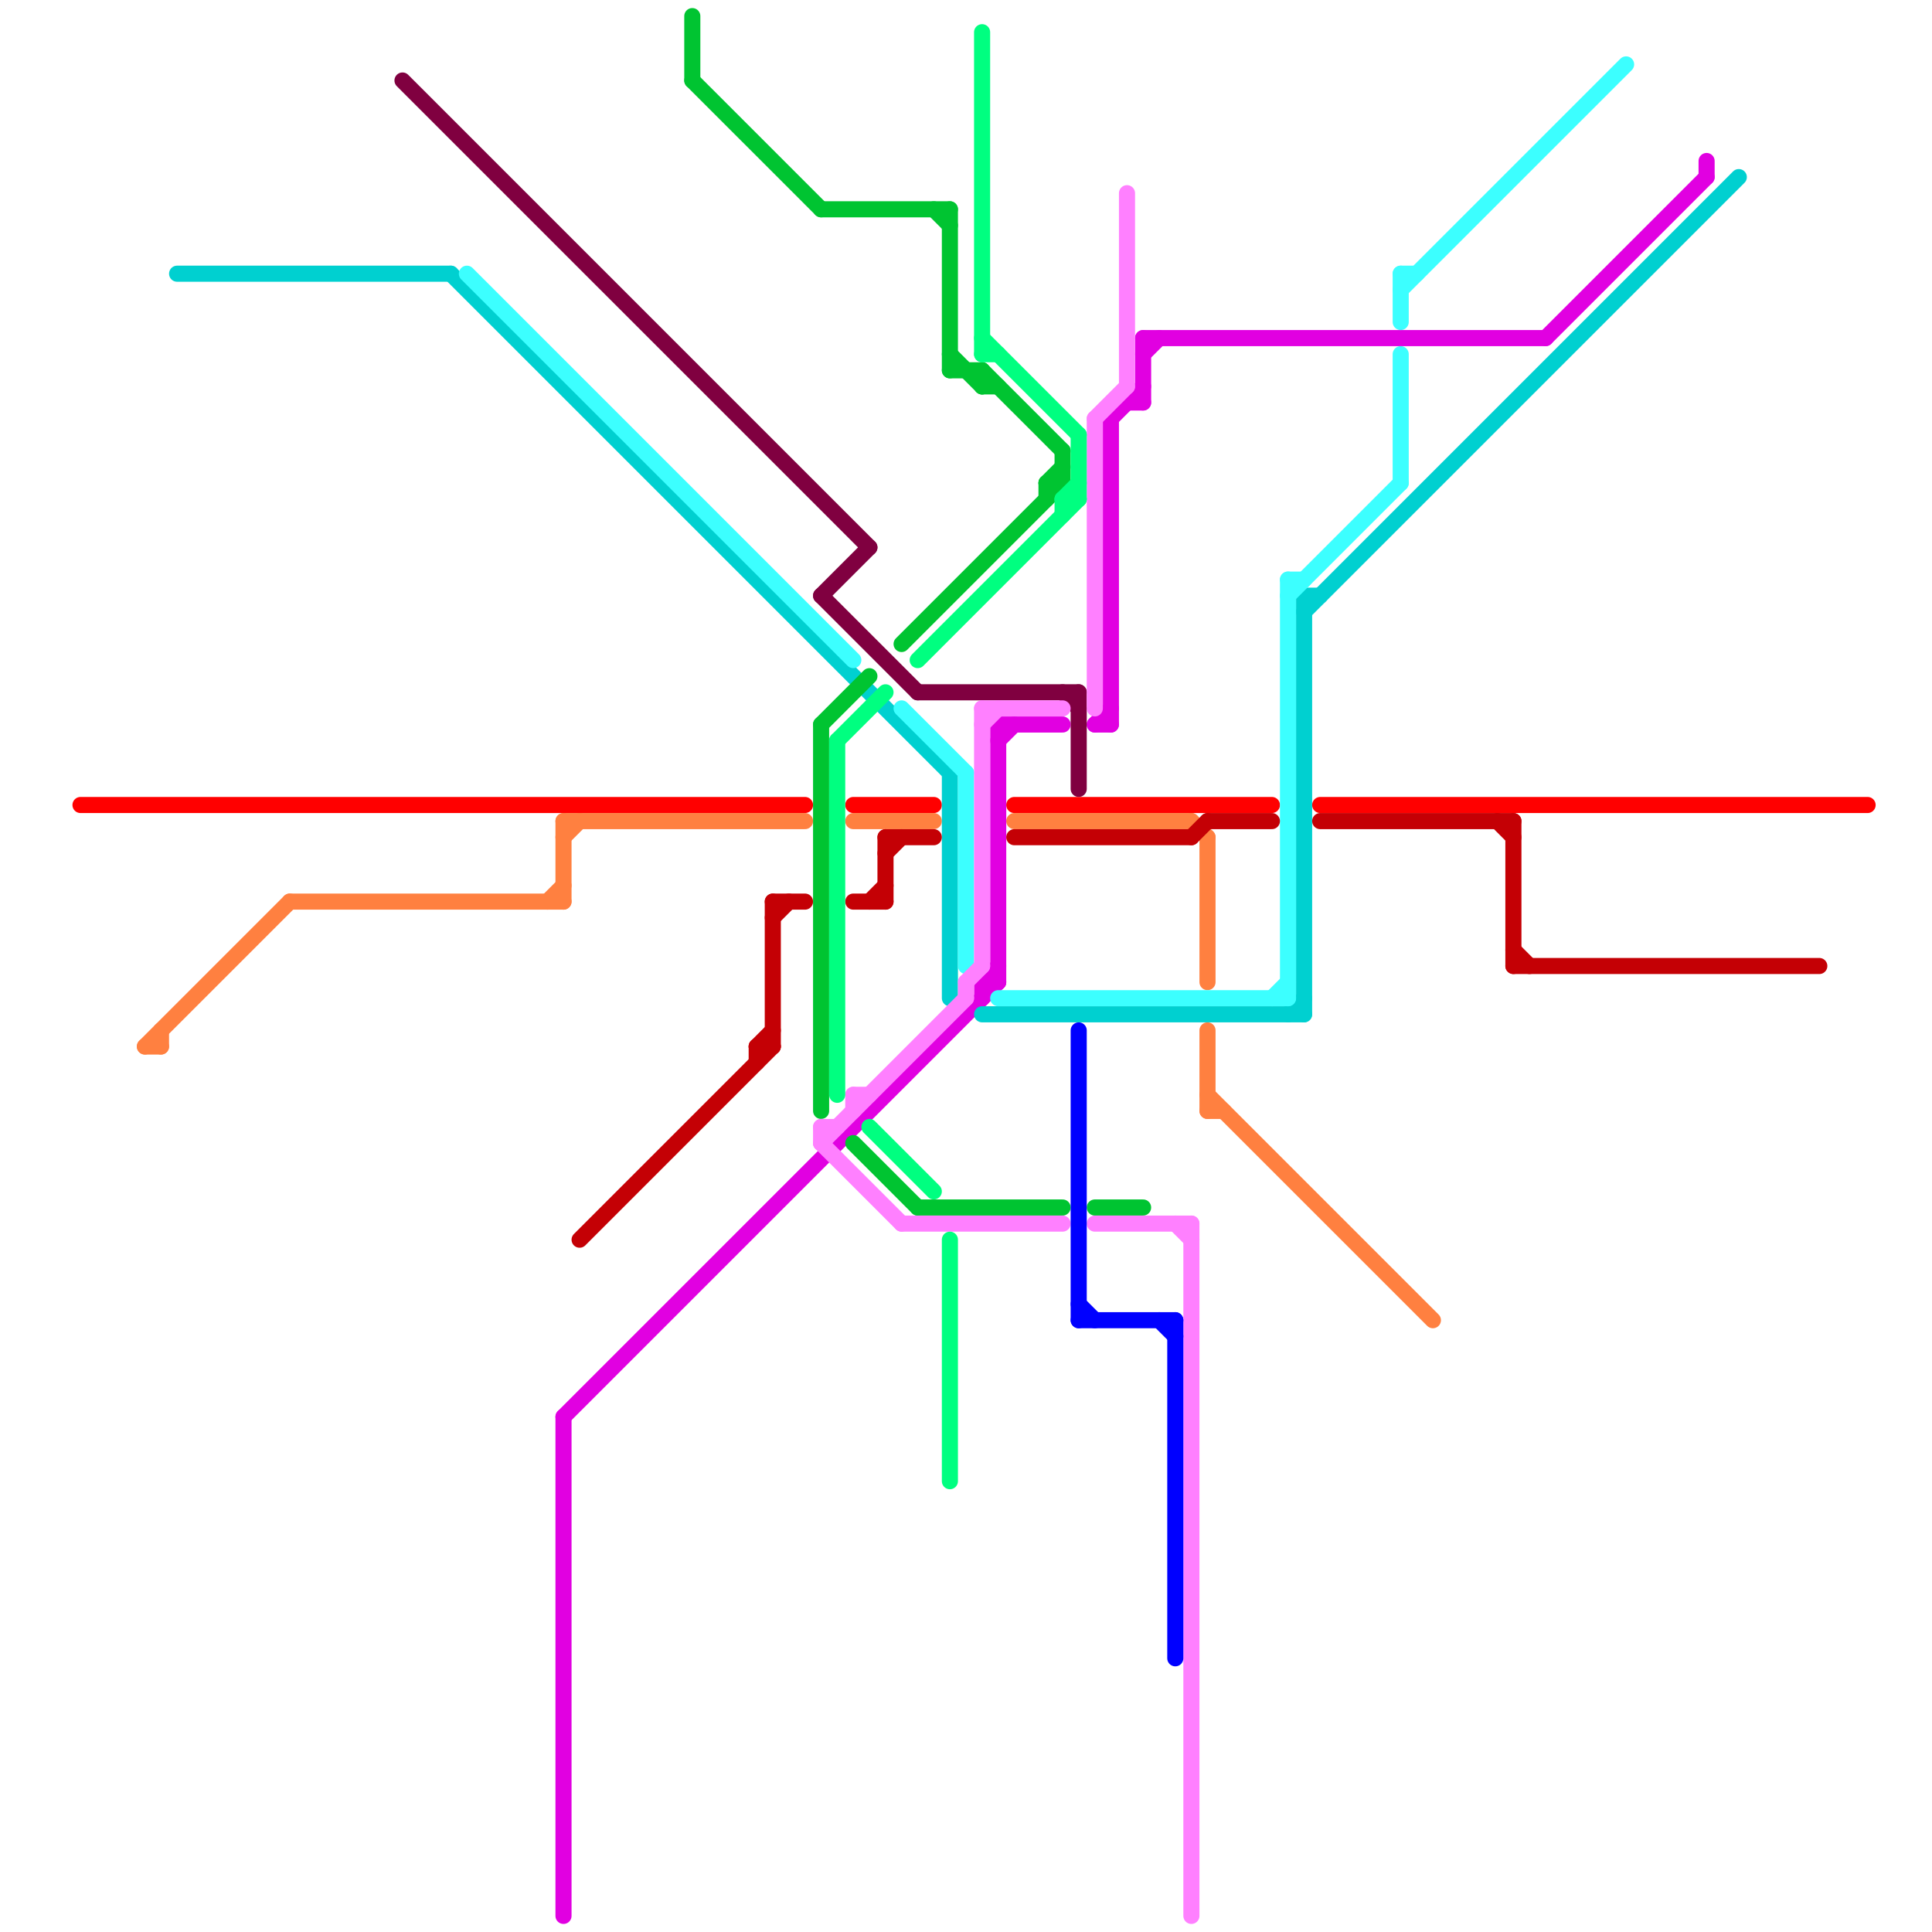 
<svg version="1.1" xmlns="http://www.w3.org/2000/svg" viewBox="0 0 120 120">
<style>line { stroke-width: 1; fill: none; stroke-linecap: round; stroke-linejoin: round; } .c0 { stroke: #ff0000 } .c1 { stroke: #ff8040 } .c2 { stroke: #e100e1 } .c3 { stroke: #00d0d0 } .c4 { stroke: #3cffff } .c5 { stroke: #c40005 } .c6 { stroke: #800040 } .c7 { stroke: #00c431 } .c8 { stroke: #ff80ff } .c9 { stroke: #00ff80 } .c10 { stroke: #0000ff }</style><line class="c0" x1="63" y1="50" x2="79" y2="50"/><line class="c0" x1="5" y1="50" x2="50" y2="50"/><line class="c0" x1="82" y1="50" x2="116" y2="50"/><line class="c0" x1="53" y1="50" x2="58" y2="50"/><line class="c1" x1="75" y1="68" x2="89" y2="82"/><line class="c1" x1="75" y1="69" x2="76" y2="69"/><line class="c1" x1="35" y1="51" x2="35" y2="56"/><line class="c1" x1="9" y1="65" x2="18" y2="56"/><line class="c1" x1="35" y1="51" x2="50" y2="51"/><line class="c1" x1="74" y1="51" x2="75" y2="52"/><line class="c1" x1="53" y1="51" x2="58" y2="51"/><line class="c1" x1="18" y1="56" x2="35" y2="56"/><line class="c1" x1="9" y1="65" x2="10" y2="65"/><line class="c1" x1="10" y1="64" x2="10" y2="65"/><line class="c1" x1="75" y1="52" x2="75" y2="61"/><line class="c1" x1="35" y1="52" x2="36" y2="51"/><line class="c1" x1="75" y1="64" x2="75" y2="69"/><line class="c1" x1="34" y1="56" x2="35" y2="55"/><line class="c1" x1="63" y1="51" x2="74" y2="51"/><line class="c2" x1="61" y1="61" x2="62" y2="60"/><line class="c2" x1="106" y1="10" x2="106" y2="11"/><line class="c2" x1="71" y1="21" x2="96" y2="21"/><line class="c2" x1="68" y1="45" x2="69" y2="44"/><line class="c2" x1="62" y1="45" x2="66" y2="45"/><line class="c2" x1="61" y1="61" x2="61" y2="62"/><line class="c2" x1="71" y1="22" x2="72" y2="21"/><line class="c2" x1="96" y1="21" x2="106" y2="11"/><line class="c2" x1="69" y1="26" x2="69" y2="45"/><line class="c2" x1="70" y1="25" x2="71" y2="25"/><line class="c2" x1="35" y1="88" x2="62" y2="61"/><line class="c2" x1="35" y1="88" x2="35" y2="119"/><line class="c2" x1="71" y1="21" x2="71" y2="25"/><line class="c2" x1="62" y1="46" x2="63" y2="45"/><line class="c2" x1="69" y1="26" x2="71" y2="24"/><line class="c2" x1="61" y1="61" x2="62" y2="61"/><line class="c2" x1="68" y1="45" x2="69" y2="45"/><line class="c2" x1="62" y1="45" x2="62" y2="61"/><line class="c3" x1="80" y1="63" x2="81" y2="62"/><line class="c3" x1="28" y1="17" x2="59" y2="48"/><line class="c3" x1="59" y1="48" x2="59" y2="62"/><line class="c3" x1="81" y1="38" x2="108" y2="11"/><line class="c3" x1="11" y1="17" x2="28" y2="17"/><line class="c3" x1="61" y1="63" x2="81" y2="63"/><line class="c3" x1="81" y1="37" x2="82" y2="37"/><line class="c3" x1="81" y1="37" x2="81" y2="63"/><line class="c4" x1="60" y1="48" x2="60" y2="60"/><line class="c4" x1="87" y1="17" x2="88" y2="17"/><line class="c4" x1="80" y1="37" x2="87" y2="30"/><line class="c4" x1="29" y1="17" x2="53" y2="41"/><line class="c4" x1="62" y1="62" x2="80" y2="62"/><line class="c4" x1="56" y1="44" x2="60" y2="48"/><line class="c4" x1="79" y1="62" x2="80" y2="61"/><line class="c4" x1="80" y1="36" x2="81" y2="36"/><line class="c4" x1="87" y1="17" x2="87" y2="20"/><line class="c4" x1="87" y1="18" x2="101" y2="4"/><line class="c4" x1="80" y1="36" x2="80" y2="62"/><line class="c4" x1="87" y1="22" x2="87" y2="30"/><line class="c5" x1="36" y1="77" x2="48" y2="65"/><line class="c5" x1="94" y1="60" x2="113" y2="60"/><line class="c5" x1="94" y1="51" x2="94" y2="60"/><line class="c5" x1="54" y1="56" x2="55" y2="55"/><line class="c5" x1="55" y1="53" x2="56" y2="52"/><line class="c5" x1="55" y1="52" x2="55" y2="56"/><line class="c5" x1="55" y1="52" x2="58" y2="52"/><line class="c5" x1="47" y1="65" x2="47" y2="66"/><line class="c5" x1="47" y1="65" x2="48" y2="65"/><line class="c5" x1="74" y1="52" x2="75" y2="51"/><line class="c5" x1="82" y1="51" x2="94" y2="51"/><line class="c5" x1="47" y1="65" x2="48" y2="64"/><line class="c5" x1="75" y1="51" x2="79" y2="51"/><line class="c5" x1="48" y1="56" x2="48" y2="65"/><line class="c5" x1="48" y1="56" x2="50" y2="56"/><line class="c5" x1="63" y1="52" x2="74" y2="52"/><line class="c5" x1="53" y1="56" x2="55" y2="56"/><line class="c5" x1="48" y1="57" x2="49" y2="56"/><line class="c5" x1="93" y1="51" x2="94" y2="52"/><line class="c5" x1="94" y1="59" x2="95" y2="60"/><line class="c6" x1="67" y1="43" x2="67" y2="49"/><line class="c6" x1="66" y1="43" x2="67" y2="44"/><line class="c6" x1="57" y1="43" x2="67" y2="43"/><line class="c6" x1="51" y1="37" x2="54" y2="34"/><line class="c6" x1="51" y1="37" x2="57" y2="43"/><line class="c6" x1="25" y1="5" x2="54" y2="34"/><line class="c7" x1="51" y1="13" x2="59" y2="13"/><line class="c7" x1="59" y1="13" x2="59" y2="23"/><line class="c7" x1="51" y1="45" x2="54" y2="42"/><line class="c7" x1="59" y1="22" x2="61" y2="24"/><line class="c7" x1="43" y1="5" x2="51" y2="13"/><line class="c7" x1="61" y1="23" x2="66" y2="28"/><line class="c7" x1="53" y1="71" x2="57" y2="75"/><line class="c7" x1="65" y1="30" x2="66" y2="30"/><line class="c7" x1="66" y1="28" x2="66" y2="30"/><line class="c7" x1="65" y1="30" x2="65" y2="31"/><line class="c7" x1="68" y1="75" x2="71" y2="75"/><line class="c7" x1="56" y1="40" x2="66" y2="30"/><line class="c7" x1="58" y1="13" x2="59" y2="14"/><line class="c7" x1="57" y1="75" x2="66" y2="75"/><line class="c7" x1="65" y1="30" x2="66" y2="29"/><line class="c7" x1="51" y1="45" x2="51" y2="69"/><line class="c7" x1="61" y1="23" x2="61" y2="24"/><line class="c7" x1="43" y1="1" x2="43" y2="5"/><line class="c7" x1="59" y1="23" x2="61" y2="23"/><line class="c7" x1="61" y1="24" x2="62" y2="24"/><line class="c8" x1="51" y1="70" x2="51" y2="71"/><line class="c8" x1="53" y1="68" x2="53" y2="69"/><line class="c8" x1="51" y1="71" x2="56" y2="76"/><line class="c8" x1="74" y1="76" x2="74" y2="119"/><line class="c8" x1="68" y1="26" x2="70" y2="24"/><line class="c8" x1="61" y1="44" x2="66" y2="44"/><line class="c8" x1="61" y1="44" x2="61" y2="60"/><line class="c8" x1="73" y1="76" x2="74" y2="77"/><line class="c8" x1="60" y1="61" x2="60" y2="62"/><line class="c8" x1="70" y1="12" x2="70" y2="24"/><line class="c8" x1="51" y1="71" x2="60" y2="62"/><line class="c8" x1="53" y1="68" x2="54" y2="68"/><line class="c8" x1="56" y1="76" x2="66" y2="76"/><line class="c8" x1="60" y1="61" x2="61" y2="60"/><line class="c8" x1="61" y1="45" x2="62" y2="44"/><line class="c8" x1="68" y1="76" x2="74" y2="76"/><line class="c8" x1="51" y1="70" x2="52" y2="70"/><line class="c8" x1="68" y1="26" x2="68" y2="44"/><line class="c9" x1="57" y1="41" x2="67" y2="31"/><line class="c9" x1="54" y1="70" x2="58" y2="74"/><line class="c9" x1="59" y1="77" x2="59" y2="92"/><line class="c9" x1="61" y1="22" x2="62" y2="22"/><line class="c9" x1="66" y1="31" x2="67" y2="31"/><line class="c9" x1="61" y1="21" x2="67" y2="27"/><line class="c9" x1="61" y1="2" x2="61" y2="22"/><line class="c9" x1="52" y1="46" x2="55" y2="43"/><line class="c9" x1="66" y1="31" x2="66" y2="32"/><line class="c9" x1="67" y1="27" x2="67" y2="31"/><line class="c9" x1="66" y1="31" x2="67" y2="30"/><line class="c9" x1="52" y1="46" x2="52" y2="68"/><line class="c10" x1="73" y1="82" x2="73" y2="103"/><line class="c10" x1="67" y1="82" x2="73" y2="82"/><line class="c10" x1="67" y1="64" x2="67" y2="82"/><line class="c10" x1="72" y1="82" x2="73" y2="83"/><line class="c10" x1="67" y1="81" x2="68" y2="82"/>


</svg>

